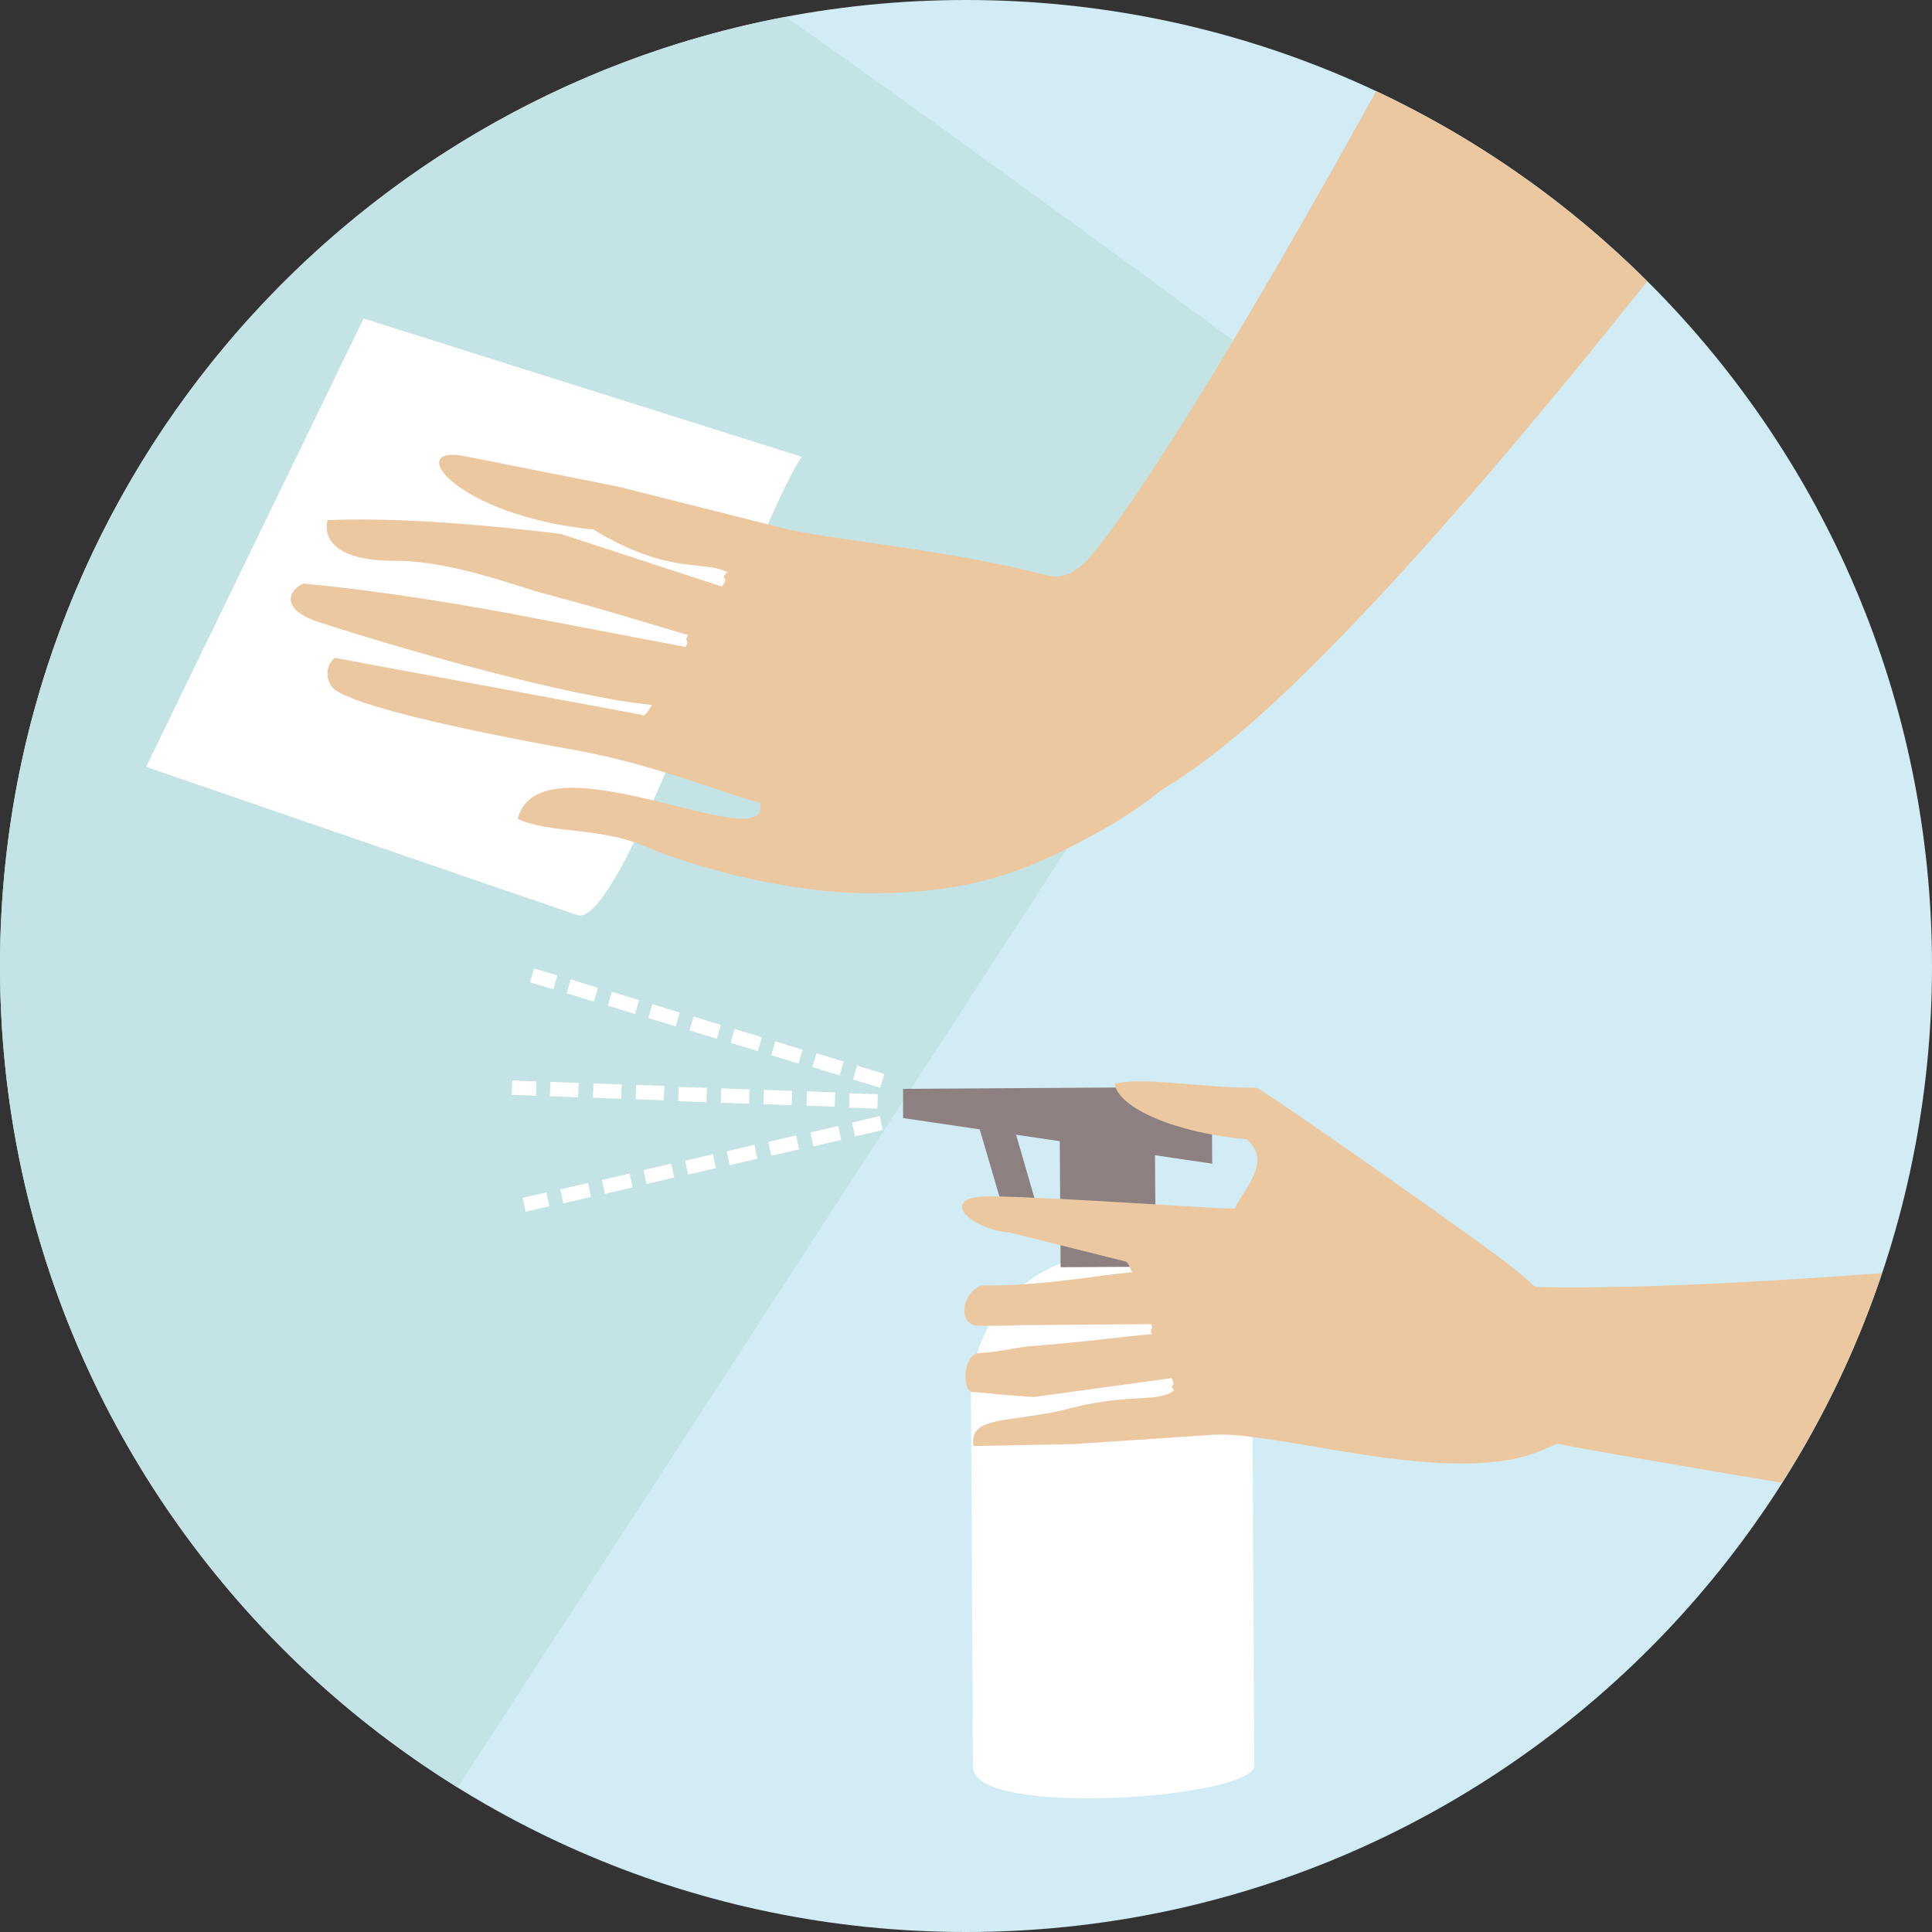 <?xml version="1.0" encoding="UTF-8"?>
<svg width="273px" height="273px" viewBox="0 0 273 273" version="1.1" xmlns="http://www.w3.org/2000/svg" xmlns:xlink="http://www.w3.org/1999/xlink">
    <rect x="0" y="0" width="273" height="273" fill="#333333" stroke="none"/>
    <title>During your appointment</title>
    <g id="westdulw" stroke="none" stroke-width="1" fill="none" fill-rule="evenodd">
        <g id="During-your-appointment">
            <path d="M136.5,0 C61.11,0 0,61.11 0,136.5 C0,211.89 61.11,273 136.5,273 C211.89,273 273,211.89 273,136.5 C273,61.11 211.89,0 136.5,0 L136.5,0 Z" id="Path" fill="#D1ECF4"></path>
            <path d="M111.02,2.38 C47.81,14.28 0,69.79 0,136.5 C0,185.5 25.83,228.48 64.68,252.56 L189.91,59.57 C189.84,59.64 140.28,22.89 111.02,2.38 L111.02,2.38 Z" id="Path" fill="#C4E3E4" fill-rule="nonzero"></path>
            <path d="M81.55,129.29 C77.14,127.82 20.65,108.36 20.65,108.36 L51.38,45.01 L113.26,64.54 C105.42,76.86 88.06,131.46 81.55,129.29 L81.55,129.29 Z" id="Path" fill="#FFFFFF"></path>
            <path d="M194.46,12.88 C181.16,36.89 164.43,65.73 154.7,77.91 C151.48,81.9 149.45,81.55 148.05,81.34 C140.63,80.36 140.84,95.69 140.63,98.7 C139.3,117.32 150.99,126.14 180.04,99.26 C196.7,83.86 217.84,58.52 232.75,39.76 C221.69,28.7 208.74,19.6 194.46,12.88 L194.46,12.88 Z" id="Path" fill="#ECC8A1"></path>
            <path d="M92.12,99.61 C80.01,98.42 56.98,91.77 45.08,87.92 C39.69,86.17 40.6,83.51 42.84,82.46 C58.03,83.86 74.48,87.15 74.48,87.15 L96.88,91.42 C97.58,90.3 96.53,90.86 97.23,89.74 C92.68,88.41 85.33,86.1 76.58,83.79 C73.29,82.95 63.7,79.17 55.65,79.24 C47.04,79.24 45.71,75.88 46.27,73.5 C59.85,72.87 79.31,75.46 79.31,75.46 L101.99,82.88 C103.25,81.27 101.5,82.11 102.76,80.85 C99.47,79.1 94.57,81.34 83.86,74.83 C64.33,72.87 56.91,62.72 65.73,64.47 L87.57,68.81 L111.16,74.76 C122.64,77.28 151.41,78.96 165.13,88.34 C167.44,89.88 169.75,91.21 170.8,93.24 C175.21,101.85 167.93,110.6 154.91,117.74 C145.04,123.2 136.71,126.42 121.87,126.21 C112.21,126.07 99.47,123.13 91.07,119.56 C84.7,116.83 77.56,117.81 73.15,115.71 C76.3,103.39 109.48,121.8 107.38,113.4 C103.74,112.7 92.96,108.08 81.2,105.98 C63.56,102.83 50.47,99.68 47.39,97.51 C46.06,96.6 45.78,94.08 47.32,92.96 L90.72,101.01 C90.72,101.01 90.93,101.71 92.12,99.61 L92.12,99.61 Z" id="Path" fill="#ECC8A1"></path>
            <path d="M156.94,177.17 L156.94,177.17 C146.02,177.24 137.13,186.2 137.2,197.19 L137.48,249.69 C137.55,256.97 177.24,254.1 177.24,249.48 L176.96,196.98 C176.89,185.99 167.93,177.1 156.94,177.17 L156.94,177.17 Z" id="Path" fill="#FFFFFF"></path>
            <polygon id="Path" fill="#8C8081" points="163.17 158.13 149.73 158.2 149.87 179.06 163.31 178.99"></polygon>
            <polygon id="Path" fill="#8C8081" points="171.22 153.58 127.61 153.86 127.61 157.99 171.29 164.43"></polygon>
            <polygon id="Path" fill="#8C8081" points="142.87 157.92 137.97 157.99 142.45 173.25 147.28 173.11"></polygon>
            <path d="M159.95,179.76 C154.35,180.32 147.14,181.72 138.6,181.65 C135.87,182.84 135.31,187.04 138.04,187.32 C142.38,187.39 143.92,187.25 143.92,187.25 L162.68,187.11 C163.03,188.09 162.33,187.53 162.75,188.51 C158.83,188.86 152.6,189.7 145.18,190.26 C143.64,190.4 141.75,190.96 137.97,191.24 C136.01,192.01 135.87,197.12 137.76,196.7 C143.29,197.26 146.09,197.4 146.09,197.4 L165.55,194.74 C166.32,196.28 165.06,195.3 165.9,196.49 C163.17,198.38 159.6,196.63 149.8,199.36 C141.75,201.04 136.99,200.2 137.55,204.33 L151.83,204.05 L171.78,202.72 C181.44,202.37 205.66,210.42 218.12,204.82 C220.22,203.91 222.32,203.21 223.44,201.67 C228.27,195.37 223.65,187.18 214.2,179.48 C209.3,175.49 178.15,153.72 177.59,153.72 C169.68,153.72 161.35,152.11 157.5,153.16 C158.06,156.59 166.11,160.09 176.19,161 C179.9,164.22 175.63,168.14 174.44,170.8 C171.36,170.8 149.94,169.19 140.14,169.05 C132.16,168.91 136.99,173.74 142.66,174.16 L159.18,178.29 C158.97,178.43 159.25,177.87 159.95,179.76 L159.95,179.76 Z" id="Path" fill="#ECC8A1"></path>
            <path d="M121.1,150.57 L120.54,152.53 L124.39,153.72 L124.95,151.76 L121.1,150.57 L121.1,150.57 Z M75.46,136.85 L78.75,137.83 L78.19,139.79 L74.9,138.81 L75.46,136.85 L75.46,136.85 Z M80.64,138.39 L80.08,140.35 L83.93,141.54 L84.49,139.58 L80.64,138.39 L80.64,138.39 Z M86.45,140.14 L85.89,142.1 L89.74,143.29 L90.3,141.33 L86.45,140.14 L86.45,140.14 Z M92.19,141.89 L91.63,143.85 L95.48,145.04 L96.04,143.08 L92.19,141.89 L92.19,141.89 Z M98,143.64 L97.44,145.6 L101.29,146.79 L101.85,144.83 L98,143.64 L98,143.64 Z M103.81,145.39 L103.25,147.35 L107.1,148.54 L107.66,146.58 L103.81,145.39 L103.81,145.39 Z M109.55,147.14 L108.99,149.1 L112.84,150.29 L113.4,148.33 L109.55,147.14 L109.55,147.14 Z M115.36,148.82 L114.8,150.78 L118.65,151.97 L119.21,150.01 L115.36,148.82 L115.36,148.82 Z" id="Shape" fill="#FFFFFF" fill-rule="nonzero"></path>
            <path d="M120.05,154.49 L119.98,156.52 L123.97,156.66 L124.04,154.63 L120.05,154.49 L120.05,154.49 Z M72.38,152.67 L75.81,152.81 L75.74,154.84 L72.31,154.7 L72.38,152.67 L72.38,152.67 Z M77.77,152.88 L77.7,154.91 L81.69,155.05 L81.76,153.02 L77.77,152.88 L77.77,152.88 Z M83.86,153.09 L83.79,155.12 L87.78,155.26 L87.85,153.23 L83.86,153.09 L83.86,153.09 Z M89.88,153.3 L89.81,155.33 L93.8,155.47 L93.87,153.44 L89.88,153.3 L89.88,153.3 Z M95.9,153.58 L95.83,155.61 L99.82,155.75 L99.89,153.72 L95.9,153.58 L95.9,153.58 Z M101.92,153.79 L101.85,155.82 L105.84,155.96 L105.91,153.93 L101.92,153.79 L101.92,153.79 Z M107.94,154 L107.87,156.03 L111.86,156.17 L111.93,154.14 L107.94,154 L107.94,154 Z M114.03,154.21 L113.96,156.24 L117.95,156.38 L118.02,154.35 L114.03,154.21 L114.03,154.21 Z" id="Shape" fill="#FFFFFF" fill-rule="nonzero"></path>
            <path d="M120.4,158.62 L120.82,160.58 L124.74,159.67 L124.32,157.71 L120.4,158.62 L120.4,158.62 Z M73.85,169.26 L77.21,168.49 L77.63,170.45 L74.27,171.22 L73.85,169.26 L73.85,169.26 Z M79.17,168.07 L79.59,170.03 L83.51,169.12 L83.09,167.16 L79.17,168.07 L79.17,168.07 Z M85.05,166.74 L85.47,168.7 L89.39,167.79 L88.97,165.83 L85.05,166.74 L85.05,166.74 Z M90.93,165.34 L91.35,167.3 L95.27,166.39 L94.85,164.43 L90.93,165.34 L90.93,165.34 Z M96.81,164.01 L97.23,165.97 L101.15,165.06 L100.73,163.1 L96.81,164.01 L96.81,164.01 Z M102.69,162.68 L103.11,164.64 L107.03,163.73 L106.61,161.77 L102.69,162.68 L102.69,162.68 Z M108.57,161.35 L108.99,163.31 L112.91,162.4 L112.49,160.44 L108.57,161.35 L108.57,161.35 Z M114.52,160.02 L114.94,161.98 L118.86,161.07 L118.44,159.11 L114.52,160.02 L114.52,160.02 Z" id="Shape" fill="#FFFFFF" fill-rule="nonzero"></path>
            <path d="M265.93,179.9 C245.21,181.44 225.61,182.35 213.01,181.72 C174.16,179.9 176.61,195.58 215.46,203.14 C225.05,205.03 237.86,207.2 251.79,209.51 C257.67,200.34 262.43,190.4 265.93,179.9 L265.93,179.9 Z" id="Path" fill="#ECC8A1"></path>
        </g>
    </g>
</svg>